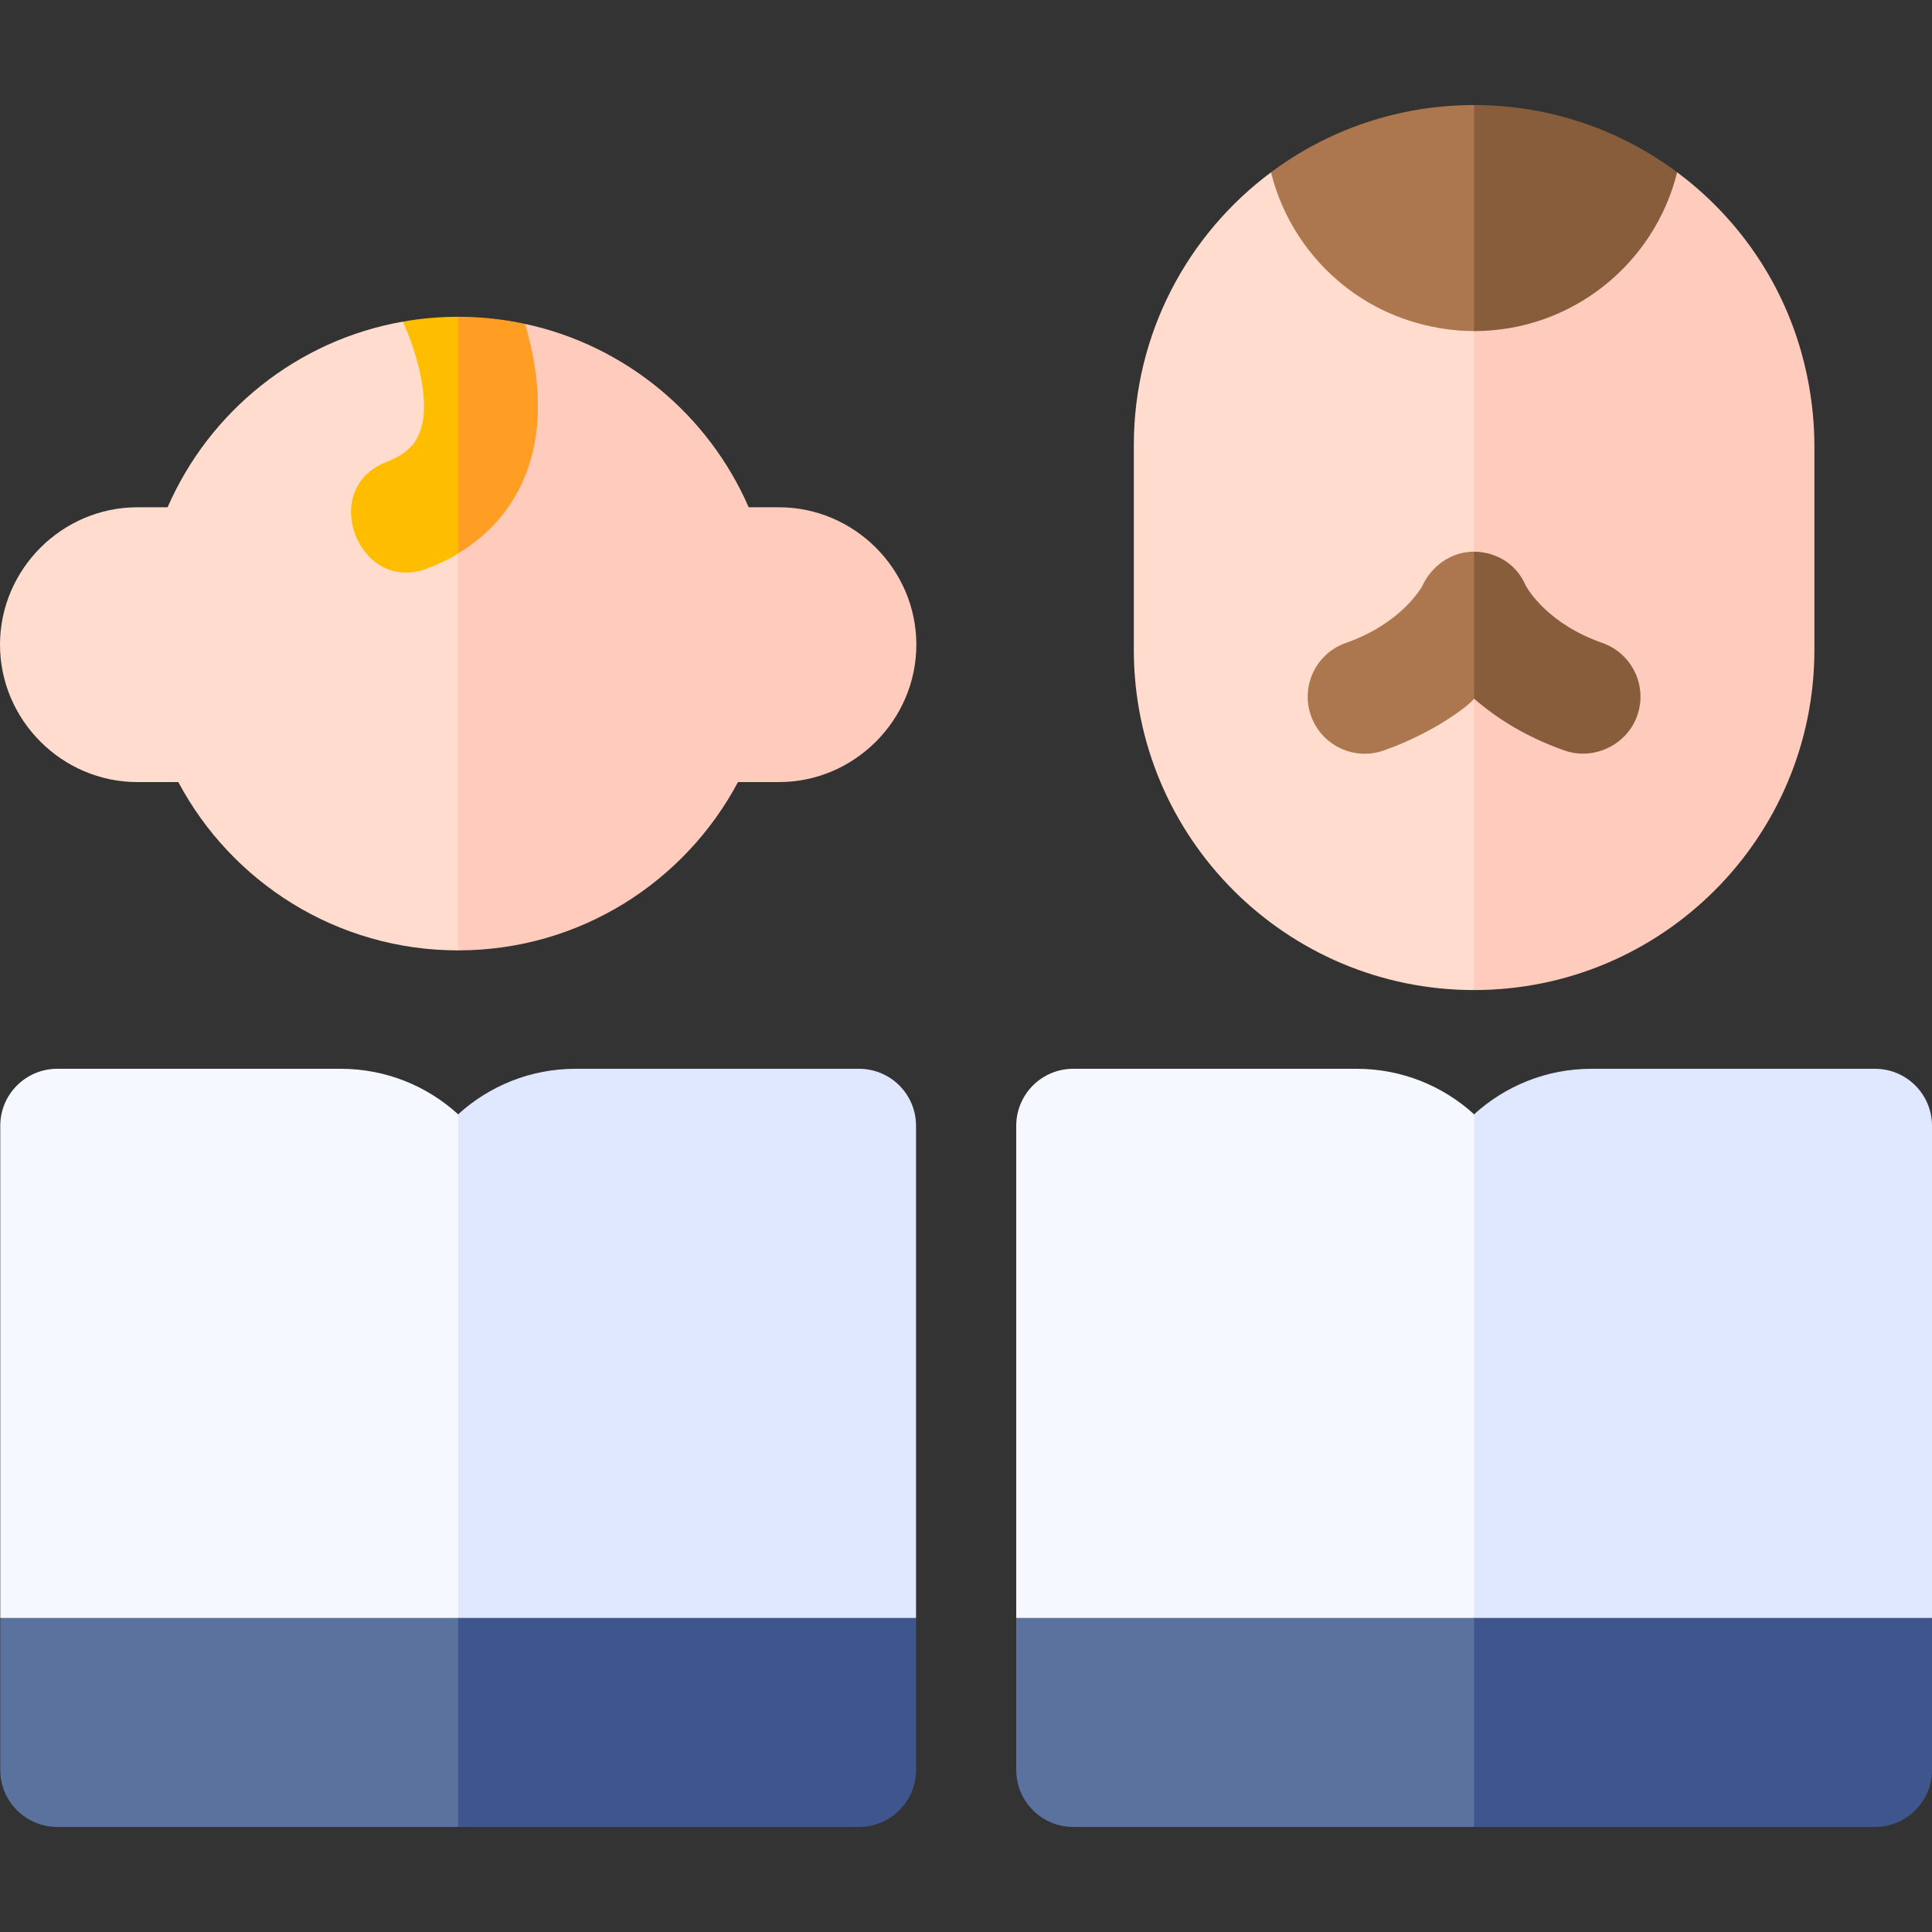 <svg id="Capa_1" enable-background="new 0 0 508.435 508.435" viewBox="0 0 508.435 508.435" xmlns="http://www.w3.org/2000/svg"><rect x="0" y="0" width="508.435" height="508.435" fill="#333333" stroke="none"/><g><g><path d="m120.57 425.778c6.413 9.383 12.826 18.767 19.239 28.15-6.413 8.953-12.826 17.907-19.239 26.86h-105.5c-8.28 0-15-6.72-15-15v-40.01c20.127-7.394 40.254-14.788 60.38-22.182z" fill="#5a729d"/><path d="m241.07 425.778v40.01c0 8.28-6.71 15-15 15h-105.5v-55.01c17.42-8.341 34.84-16.681 52.26-25.022 22.747 8.34 45.493 16.681 68.24 25.022z" fill="#3f558e"/><path d="m120.57 293.248c6.526 19.723 13.053 39.445 19.579 59.168-6.526 24.454-13.053 48.908-19.579 73.362-40.167 0-80.333 0-120.5 0v-129.51c0-8.29 6.72-15 15-15h74.61c11.89 0 22.73 4.54 30.89 11.98z" fill="#f6f8ff"/><path d="m241.07 296.268v129.51h-120.5v-132.53c8.16-7.44 19.01-11.98 30.89-11.98h74.61c8.29 0 15 6.71 15 15z" fill="#e0e8ff"/></g><g><path d="m387.935 425.778c6.413 9.383 12.826 18.767 19.239 28.15-6.413 8.953-12.826 17.907-19.239 26.86h-105.5c-8.28 0-15-6.72-15-15v-40.01c20.127-7.394 40.254-14.788 60.38-22.182z" fill="#5a729d"/><path d="m508.435 425.778v40.01c0 8.28-6.71 15-15 15h-105.5v-55.01c17.42-8.341 34.84-16.681 52.26-25.022 22.746 8.34 45.493 16.681 68.24 25.022z" fill="#3f558e"/><path d="m387.935 293.248c6.526 19.723 13.053 39.445 19.579 59.168-6.526 24.454-13.053 48.908-19.579 73.362-40.167 0-80.333 0-120.5 0v-129.51c0-8.29 6.72-15 15-15h74.61c11.89 0 22.73 4.54 30.89 11.98z" fill="#f6f8ff"/><path d="m508.435 296.268v129.51h-120.5v-132.53c8.16-7.44 19.01-11.98 30.89-11.98h74.61c8.29 0 15 6.71 15 15z" fill="#e0e8ff"/></g><path d="m149 123.309c-9.477 42.266-18.953 84.532-28.43 126.799-31.91 0-59.63-17.95-73.64-44.29h-10.77c-19.837 0-36.16-16.323-36.16-36.16s16.323-36.16 36.16-36.16h7.95c10.99-25.23 34.07-43.97 61.93-48.86 14.32 12.89 28.64 25.78 42.96 38.671z" fill="#ffdccd"/><path d="m241.15 169.658c0 19.841-16.329 36.165-36.17 36.16h-10.77c-14.01 26.34-41.72 44.29-73.64 44.29v-104.47c5.87-20.133 11.74-40.267 17.61-60.4 26.48 5.69 48.28 23.97 58.85 48.26h7.95c19.841-.006 36.17 16.319 36.17 36.16z" fill="#ffcbbc"/><path d="m120.57 83.368c4.257 7.64 8.514 15.28 12.77 22.92-4.257 13.117-8.514 26.233-12.77 39.35-1.74 1.221-4.552 2.572-8.08 3.94-17.995 6.975-28.891-20.94-10.86-27.97 6.21-2.41 8.03-5.57 8.93-8.05 2.94-8.19-1.02-21.11-4.52-28.92 4.72-.84 9.57-1.27 14.53-1.27z" fill="#ffbd00"/><path d="m138.79 123.697c-3.32 9.25-9.55 16.72-18.22 21.94v-62.27c6.04 0 11.93.64 17.61 1.87 3.28 11.091 5.32 25.351.61 38.46z" fill="#ff9e22"/><path d="m387.93 87.128c13.406 24.429 26.813 48.858 40.219 73.288-13.406 33.377-26.813 66.755-40.219 100.132-49.46 0-89.55-40.1-89.55-89.56v-53.78c0-29.43 14.18-55.53 36.1-71.86 17.817 13.926 35.633 27.853 53.45 41.78z" fill="#ffdccd"/><path d="m477.49 117.207v53.78c0 49.46-40.09 89.56-89.56 89.56v-173.419c17.813-13.93 35.627-27.86 53.44-41.79 6.368 4.748 16.047 13.252 23.871 26.637 10.942 18.717 12.211 36.637 12.249 45.232z" fill="#ffcbbc"/><path d="m387.93 27.647c7.959 8.738 15.919 17.476 23.879 26.215-7.959 11.089-15.919 22.177-23.879 33.266-4.565-.004-19.898-.568-34.18-11.894-9.39-7.446-16.295-17.891-19.27-29.886 14.91-11.12 33.41-17.701 53.45-17.701z" fill="#ac774e"/><path d="m441.37 45.338c-5.94 24-27.62 41.79-53.44 41.79v-59.48c20.04-.001 38.53 6.58 53.44 17.69z" fill="#885d3c"/><path d="m387.93 145.187c3.988 7.799 7.976 15.599 11.964 23.398-3.988 5.094-7.976 10.188-11.964 15.282-1.24 1.743-10.696 9.065-23.83 13.65-7.82 2.73-16.37-1.39-19.11-9.21s1.38-16.37 9.2-19.11c14.83-5.19 20.07-14.89 20.11-14.98 2.46-5.369 7.75-9.089 13.63-9.03z" fill="#ac774e"/><path d="m430.87 188.308c-2.694 7.709-11.389 11.894-19.11 9.21-10.35-3.63-18.12-8.67-23.83-13.65v-38.68h.19c5.92.13 11.09 3.44 13.38 8.89.71 1.28 6.01 10.17 20.17 15.12 7.82 2.739 11.94 11.29 9.2 19.11z" fill="#885d3c"/></g><g/><g/><g/><g/><g/><g/><g/><g/><g/><g/><g/><g/><g/><g/><g/></svg>